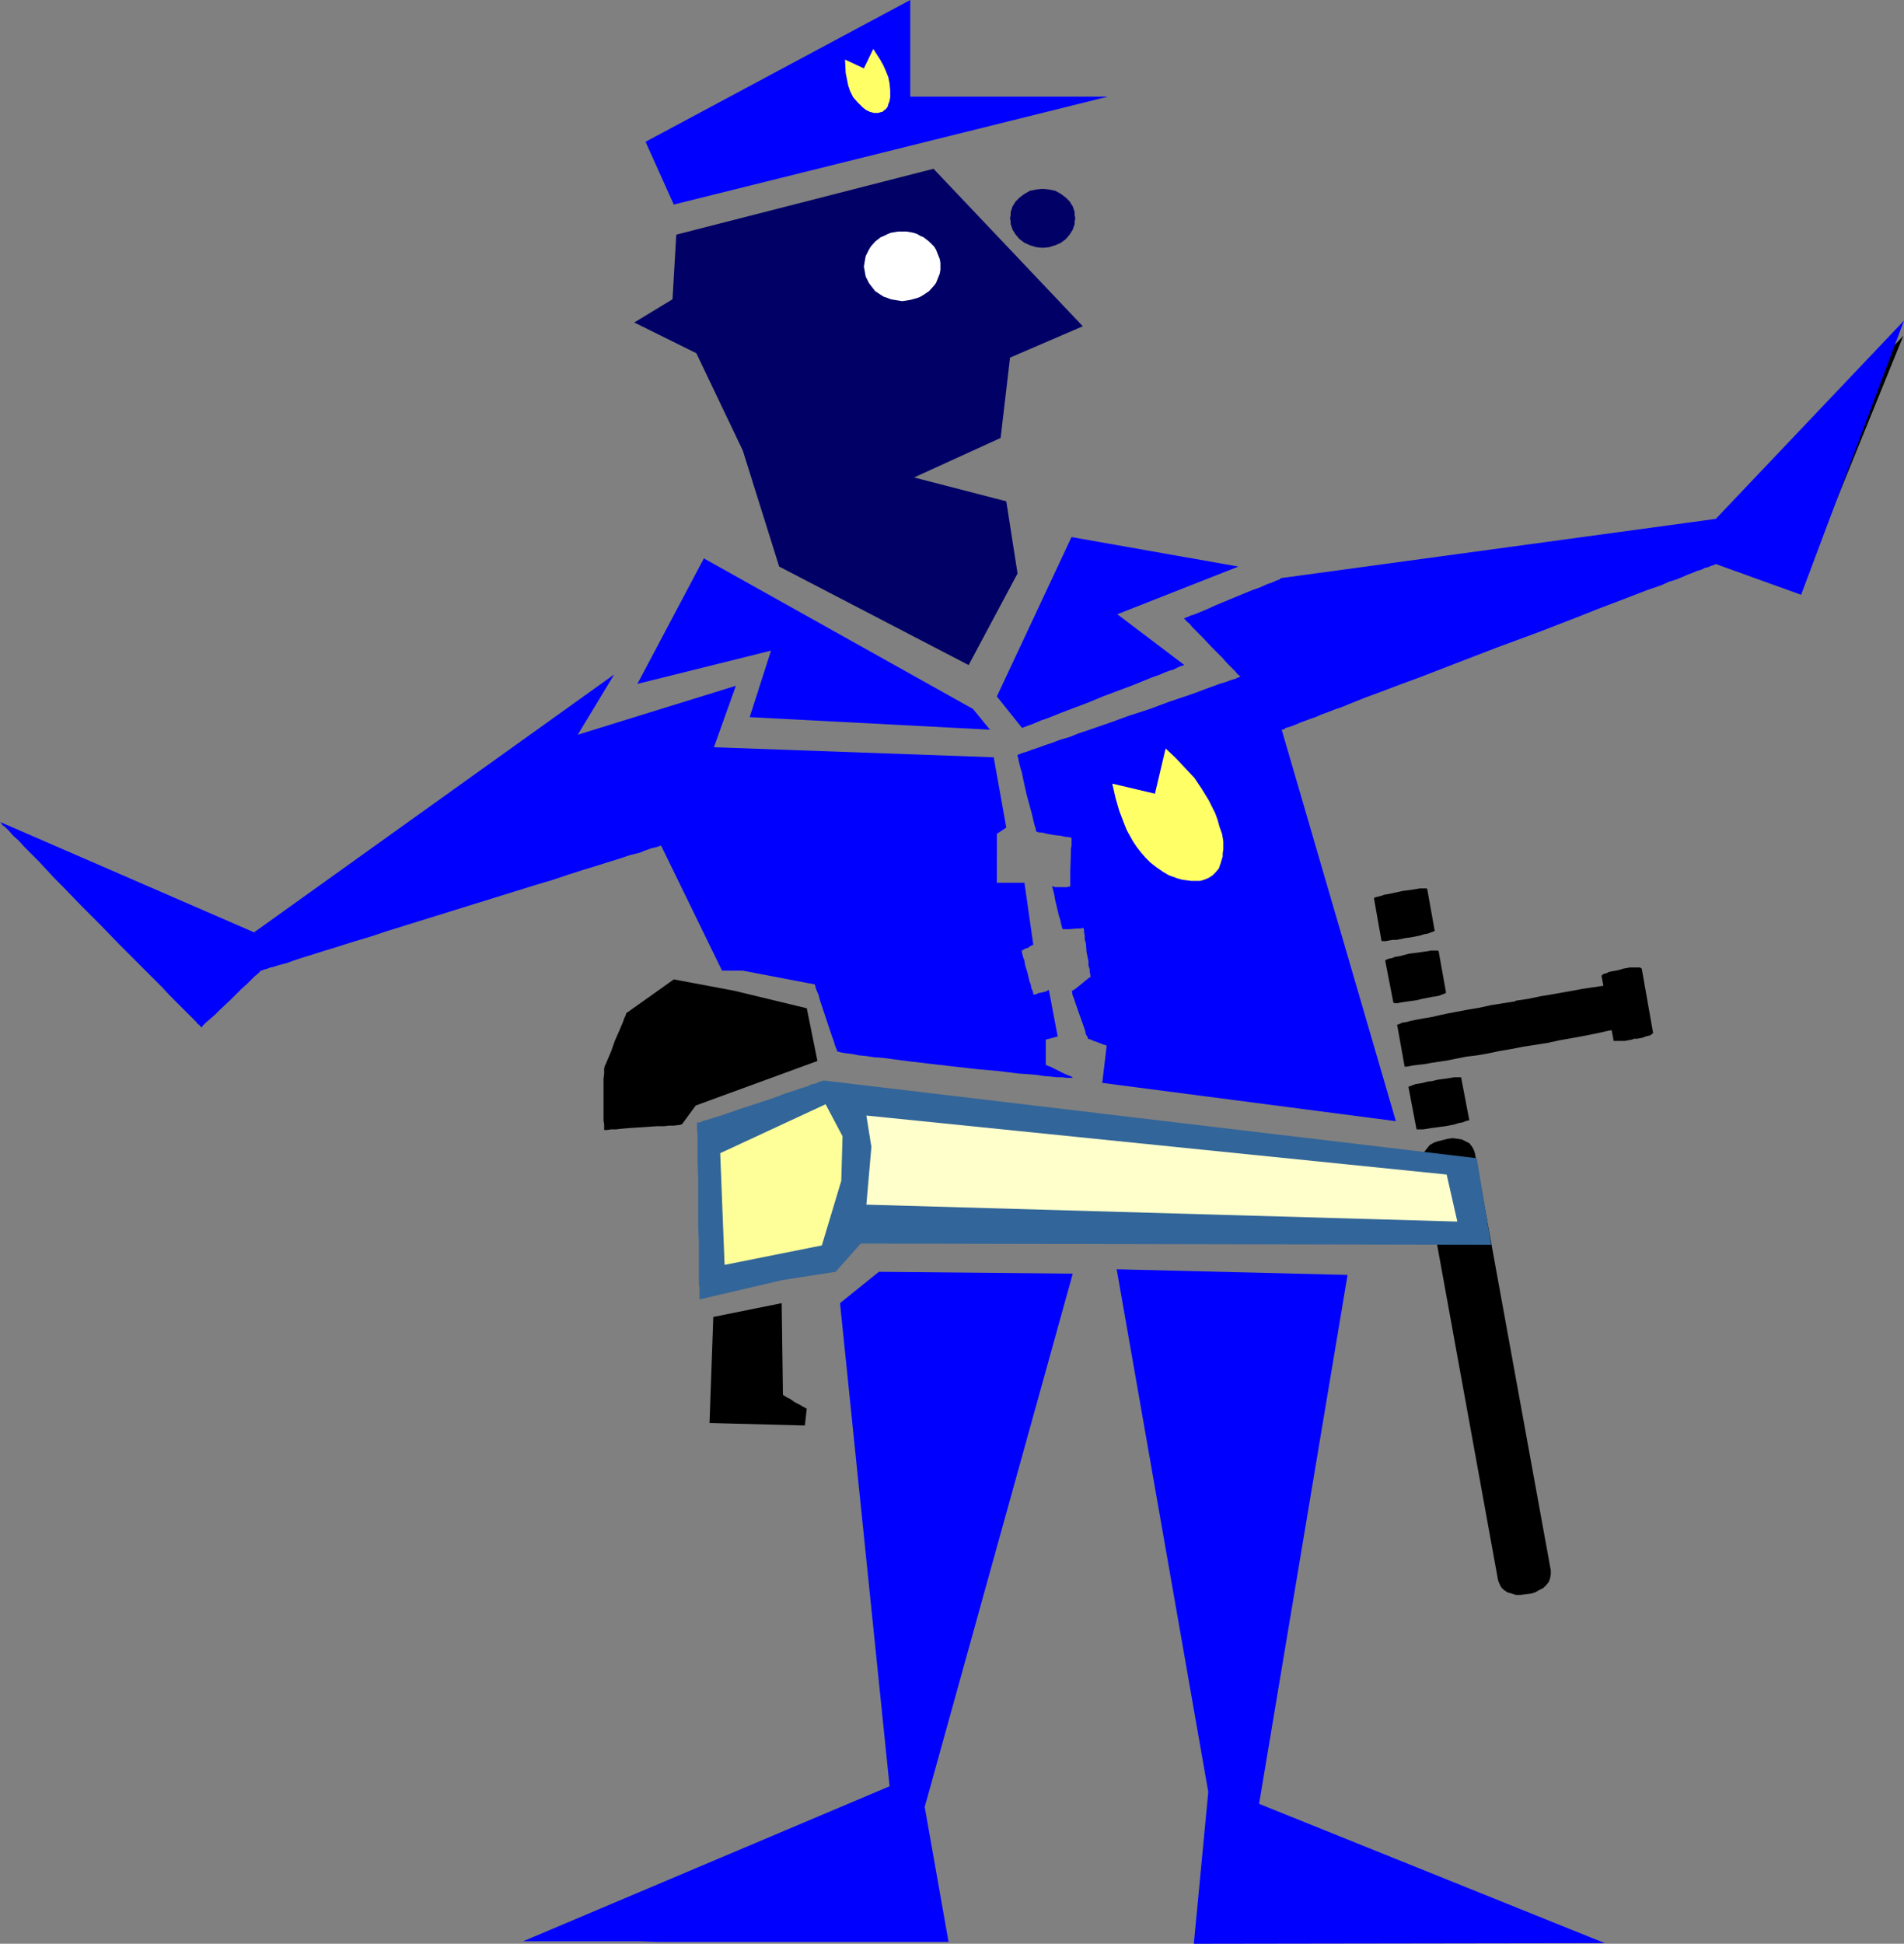 <?xml version="1.0" encoding="UTF-8" standalone="no"?>
<svg
   version="1.0"
   width="129.766mm"
   height="132.448mm"
   id="svg24"
   sodipodi:docname="Police Officer.wmf"
   xmlns:inkscape="http://www.inkscape.org/namespaces/inkscape"
   xmlns:sodipodi="http://sodipodi.sourceforge.net/DTD/sodipodi-0.dtd"
   xmlns="http://www.w3.org/2000/svg"
   xmlns:svg="http://www.w3.org/2000/svg">
  <rect width="100%" height="100%" fill="#808080" stroke="none"/>
  <sodipodi:namedview
     id="namedview24"
     pagecolor="#ffffff"
     bordercolor="#000000"
     borderopacity="0.25"
     inkscape:showpageshadow="2"
     inkscape:pageopacity="0.0"
     inkscape:pagecheckerboard="0"
     inkscape:deskcolor="#d1d1d1"
     inkscape:document-units="mm" />
  <defs
     id="defs1">
    <pattern
       id="WMFhbasepattern"
       patternUnits="userSpaceOnUse"
       width="6"
       height="6"
       x="0"
       y="0" />
  </defs>
  <path
     style="fill:#0000ff;fill-opacity:1;fill-rule:evenodd;stroke:none"
     d="M 173.558,52.677 285.385,24.884 H 234.481 V 0 l -68.195,36.518 z"
     id="path1" />
  <path
     style="fill:#000066;fill-opacity:1;fill-rule:evenodd;stroke:none"
     d="m 240.461,43.466 -66.256,16.966 -0.97,16.643 -9.858,5.979 15.998,7.918 11.958,25.046 9.373,29.893 48.803,25.369 12.605,-23.591 -2.909,-18.582 -23.755,-6.14 22.301,-10.18 2.424,-20.683 18.746,-8.079 z"
     id="path2" />
  <path
     style="fill:#000066;fill-opacity:1;fill-rule:evenodd;stroke:none"
     d="m 268.579,48.637 1.616,0.162 1.616,0.323 1.454,0.808 1.293,0.97 0.97,0.97 0.808,1.293 0.485,1.454 v 0.808 l 0.162,0.808 -0.162,0.808 v 0.646 l -0.485,1.454 -0.808,1.293 -0.97,1.131 -1.293,0.97 -1.454,0.646 -1.616,0.485 -1.616,0.162 -1.616,-0.162 -1.616,-0.485 -1.454,-0.646 -1.293,-0.97 -0.97,-1.131 -0.808,-1.293 -0.485,-1.454 v -0.646 l -0.162,-0.808 0.162,-0.808 v -0.808 l 0.485,-1.454 0.808,-1.293 0.97,-0.97 1.293,-0.97 1.454,-0.808 1.616,-0.323 z"
     id="path3" />
  <path
     style="fill:#ffffff;fill-opacity:1;fill-rule:evenodd;stroke:none"
     d="m 232.381,59.625 h 1.131 l 0.97,0.162 0.808,0.162 0.97,0.323 0.808,0.485 0.808,0.323 1.454,1.131 1.293,1.293 0.485,0.808 0.646,1.616 0.323,0.808 0.162,0.97 v 0.97 0.808 l -0.162,0.97 -0.323,0.808 -0.646,1.616 -0.485,0.646 -1.293,1.454 -1.454,0.97 -0.808,0.485 -0.808,0.323 -1.778,0.485 -0.97,0.162 -1.131,0.162 -0.97,-0.162 -0.97,-0.162 -0.97,-0.162 -0.808,-0.323 -0.97,-0.323 -0.808,-0.485 -1.454,-0.97 -1.131,-1.454 -0.485,-0.646 -0.808,-1.616 -0.162,-0.808 -0.162,-0.97 -0.162,-0.808 0.162,-0.97 0.162,-0.97 0.162,-0.808 0.808,-1.616 0.485,-0.808 1.131,-1.293 1.454,-1.131 0.808,-0.323 0.97,-0.485 0.808,-0.323 0.97,-0.162 0.97,-0.162 z"
     id="path4" />
  <path
     style="fill:#ffff66;fill-opacity:1;fill-rule:evenodd;stroke:none"
     d="m 217.675,15.351 0.162,3.393 0.323,1.616 0.323,1.616 0.485,1.454 0.808,1.616 1.131,1.293 1.293,1.293 0.808,0.646 0.97,0.485 1.131,0.323 h 1.131 l 0.485,-0.162 0.646,-0.162 0.323,-0.323 0.485,-0.323 0.485,-0.646 0.162,-0.646 0.323,-0.808 0.162,-0.97 v -1.777 l -0.162,-1.777 -0.323,-1.616 -0.646,-1.616 -0.646,-1.454 -0.808,-1.454 -1.778,-2.747 -2.424,5.009 -2.424,-1.131 z"
     id="path5" />
  <path
     style="fill:#000000;fill-opacity:1;fill-rule:evenodd;stroke:none"
     d="m 420.321,267.747 0.97,-0.323 v 0.162 l 1.778,-0.323 0.808,-0.323 0.646,-0.162 0.646,-0.162 0.323,-0.323 0.323,-0.162 v -0.162 l -2.909,-16.482 -0.162,-0.162 -0.323,-0.162 h -0.485 -0.485 -0.808 -0.808 l -1.778,0.323 -0.97,0.323 -1.778,0.323 -0.808,0.162 -0.646,0.323 -0.646,0.162 -0.323,0.162 -0.323,0.323 v 0.162 l 3.07,16.482 v 0.162 h 0.323 1.939 0.646 z"
     id="path6" />
  <path
     style="fill:#000000;fill-opacity:1;fill-rule:evenodd;stroke:none"
     d="m 392.526,269.524 h 0.162 l 3.07,-0.485 3.07,-0.485 2.909,-0.646 2.747,-0.485 2.747,-0.485 2.424,-0.485 2.424,-0.485 2.101,-0.485 1.939,-0.323 1.778,-0.485 1.454,-0.162 1.293,-0.323 0.97,-0.323 0.808,-0.162 0.485,-0.162 v 0 l -1.778,-10.826 h -0.646 -0.808 l -0.97,0.323 -1.293,0.162 -1.616,0.162 -1.616,0.323 -2.101,0.323 -2.101,0.323 -2.262,0.323 -2.586,0.485 -2.747,0.485 -2.747,0.485 -2.909,0.485 -3.07,0.646 -3.232,0.485 -0.162,0.162 -3.07,0.485 -3.07,0.485 -2.909,0.646 -2.909,0.485 -2.586,0.485 -2.586,0.485 -2.262,0.485 -2.101,0.485 -1.939,0.323 -1.778,0.323 -1.616,0.323 -1.131,0.323 -1.131,0.162 -0.646,0.323 -0.485,0.162 h -0.162 l 1.939,10.826 h 0.646 l 0.808,-0.162 0.97,-0.162 1.293,-0.162 1.454,-0.162 1.778,-0.323 2.101,-0.323 2.101,-0.323 2.424,-0.485 2.424,-0.485 2.747,-0.323 2.747,-0.485 3.07,-0.646 2.909,-0.485 z"
     id="path7" />
  <path
     style="fill:#000000;fill-opacity:1;fill-rule:evenodd;stroke:none"
     d="m 393.011,410.588 1.293,-0.162 1.131,-0.323 1.131,-0.646 0.97,-0.485 0.808,-0.808 0.646,-0.808 0.323,-0.97 0.162,-0.97 v -0.97 l -19.554,-107.454 -0.323,-0.97 -0.485,-0.808 -0.646,-0.808 -0.97,-0.485 -0.97,-0.485 -1.131,-0.162 -1.131,-0.162 -1.293,0.162 -1.293,0.323 -1.293,0.323 -0.97,0.323 -1.131,0.646 -0.646,0.808 -0.646,0.808 -0.485,0.97 -0.162,0.97 v 0.97 l 19.554,107.616 0.323,0.808 0.485,0.97 0.646,0.646 0.97,0.646 1.131,0.323 0.97,0.323 h 1.293 z"
     id="path8" />
  <path
     style="fill:#000000;fill-opacity:1;fill-rule:evenodd;stroke:none"
     d="m 371.033,290.207 1.293,-0.162 2.424,-0.485 0.97,-0.323 0.97,-0.162 0.808,-0.323 0.485,-0.162 h 0.323 l 0.162,-0.162 -2.101,-10.988 h -0.162 -0.323 -0.485 -0.808 l -0.97,0.162 -0.97,0.162 -1.293,0.162 -1.131,0.162 -1.293,0.323 -1.293,0.162 -1.131,0.323 -0.97,0.162 -0.97,0.162 -0.808,0.323 -0.485,0.162 -0.323,0.162 h -0.162 l 2.101,10.988 h 0.162 0.808 0.808 l 0.97,-0.162 0.97,-0.162 1.293,-0.162 z"
     id="path9" />
  <path
     style="fill:#000000;fill-opacity:1;fill-rule:evenodd;stroke:none"
     d="m 365.054,257.567 1.293,-0.323 2.424,-0.485 1.131,-0.162 0.808,-0.162 0.808,-0.323 0.485,-0.162 0.323,-0.162 0.162,-0.162 -1.939,-10.826 v 0.162 l -0.162,-0.162 h -0.323 -0.646 -0.808 l -0.808,0.162 -1.131,0.162 -2.424,0.323 -1.293,0.162 -2.424,0.646 -1.131,0.162 -0.808,0.323 -0.808,0.162 -0.485,0.162 -0.323,0.162 -0.162,0.162 2.101,10.826 v 0 l 0.485,0.162 h 0.485 l 0.808,-0.162 0.97,-0.162 1.131,-0.162 z"
     id="path10" />
  <path
     style="fill:#000000;fill-opacity:1;fill-rule:evenodd;stroke:none"
     d="m 362.145,241.57 1.293,-0.162 2.424,-0.485 0.97,-0.323 0.97,-0.162 0.808,-0.323 0.485,-0.162 0.323,-0.162 h 0.162 l -1.939,-10.826 -0.162,-0.162 h -0.485 -0.485 -0.808 l -0.97,0.162 -0.97,0.162 -2.424,0.323 -1.454,0.323 -2.262,0.485 -0.97,0.162 -0.97,0.323 -0.646,0.162 -0.646,0.162 -0.323,0.162 h -0.162 l 1.939,10.988 0.162,0.162 h 0.97 l 0.808,-0.162 0.97,-0.162 h 0.97 z"
     id="path11" />
  <path
     style="fill:#000000;fill-opacity:1;fill-rule:evenodd;stroke:none"
     d="M 440.521,140.256 490.294,86.448 463.63,152.052 Z"
     id="path12" />
  <path
     style="fill:#0000ff;fill-opacity:1;fill-rule:evenodd;stroke:none"
     d="m 181.315,143.811 -17.13,32.317 34.421,-8.564 -5.494,17.128 61.893,3.232 -4.363,-5.332 z"
     id="path13" />
  <path
     style="fill:#0000ff;fill-opacity:1;fill-rule:evenodd;stroke:none"
     d="m 276.012,138.317 -19.23,41.043 6.464,8.079 h 0.162 l 0.323,-0.162 0.485,-0.162 0.808,-0.323 0.97,-0.323 1.131,-0.485 1.131,-0.485 1.454,-0.485 1.616,-0.646 1.616,-0.646 3.394,-1.293 3.878,-1.454 3.878,-1.616 3.878,-1.454 3.878,-1.454 3.555,-1.454 1.616,-0.646 1.454,-0.485 1.454,-0.646 1.293,-0.485 1.131,-0.323 0.97,-0.485 0.646,-0.323 0.646,-0.162 0.323,-0.162 h 0.162 l -17.291,-13.088 31.189,-12.28 z"
     id="path14" />
  <path
     style="fill:#0000ff;fill-opacity:1;fill-rule:evenodd;stroke:none"
     d="M 490.455,82.57 441.976,133.631 330.472,148.82 v 0 h -0.323 l -0.323,0.162 -0.323,0.323 -0.646,0.162 -0.646,0.323 -0.808,0.323 -0.97,0.323 -1.778,0.808 -2.262,0.808 -4.686,1.939 -4.686,1.939 -2.101,0.97 -1.939,0.808 -0.808,0.323 -0.808,0.323 -0.646,0.162 -0.646,0.323 -0.485,0.162 -0.323,0.162 h -0.162 v 0 0.162 0.162 l 0.323,0.162 0.162,0.323 0.808,0.646 0.808,0.97 1.131,1.131 1.293,1.293 2.586,2.747 2.747,2.747 1.131,1.293 1.131,1.131 0.97,0.97 0.646,0.808 0.323,0.162 0.162,0.323 h 0.162 v 0.162 0 h -0.162 l -0.485,0.162 -0.646,0.323 -1.131,0.323 -1.293,0.485 -1.616,0.485 -1.778,0.646 -1.778,0.646 -2.101,0.808 -2.262,0.808 -2.424,0.808 -2.424,0.808 -5.171,1.939 -5.494,1.777 -5.333,1.939 -5.171,1.777 -2.424,0.808 -2.424,0.97 -2.262,0.646 -2.101,0.808 -1.939,0.646 -1.778,0.646 -1.454,0.485 -1.293,0.485 -1.131,0.323 -0.808,0.323 -0.323,0.162 h -0.162 v 0 0 0.323 0.162 l 0.162,0.323 0.162,0.97 0.323,1.293 0.485,1.616 0.323,1.616 0.808,3.716 0.97,3.555 0.485,1.777 0.323,1.454 0.323,1.293 0.323,0.97 v 0.323 l 0.162,0.323 v 0.162 0 0 h 0.323 l 0.485,0.162 h 0.646 l 1.293,0.323 1.778,0.323 1.616,0.162 1.454,0.323 h 0.646 l 0.485,0.162 h 0.162 0.162 v 0.162 0.323 1.616 l -0.162,0.808 v 1.131 l -0.162,4.686 v 0.97 0.97 1.939 h -0.323 l -0.485,0.162 h -3.07 l -0.485,-0.162 h -0.323 v 0.162 l 0.162,0.323 0.162,0.646 0.162,0.646 0.162,0.808 0.162,0.97 0.97,4.04 0.323,0.97 0.162,0.808 0.162,0.646 0.162,0.646 0.162,0.323 v 0 h 0.162 0.646 0.808 l 2.101,-0.162 h 0.808 l 0.646,-0.162 h 0.162 v 0 0.162 l 0.162,0.323 v 0.646 l 0.162,0.808 v 0.97 l 0.323,1.131 0.162,2.262 0.485,2.262 v 1.131 l 0.323,0.97 v 0.808 l 0.162,0.485 v 0.485 l 0.162,0.162 h -0.162 l -0.162,0.162 -0.323,0.162 -0.162,0.162 -0.808,0.646 -0.97,0.808 -0.808,0.646 -0.808,0.646 -0.323,0.162 -0.323,0.162 v 0.162 h -0.162 l 0.162,0.162 v 0.323 l 0.162,0.646 0.323,0.808 0.323,0.97 0.323,0.97 0.808,2.262 0.808,2.262 0.323,0.97 0.323,0.97 0.162,0.808 0.323,0.485 0.162,0.323 v 0.162 0 l 0.162,0.162 0.646,0.162 0.646,0.323 0.97,0.323 0.808,0.323 0.808,0.323 0.646,0.162 0.162,0.162 v 0 l -1.131,9.534 75.629,9.857 -29.411,-100.829 v 0 h 0.323 l 0.323,-0.162 0.485,-0.323 0.646,-0.162 0.97,-0.323 0.808,-0.323 1.131,-0.485 1.293,-0.485 1.293,-0.485 1.454,-0.485 1.454,-0.646 1.778,-0.646 1.616,-0.646 1.939,-0.646 1.939,-0.808 4.04,-1.616 4.363,-1.616 4.686,-1.777 4.848,-1.777 5.01,-1.939 5.01,-1.939 10.504,-4.04 10.504,-3.878 5.01,-1.939 5.01,-1.939 4.848,-1.939 4.686,-1.777 4.202,-1.616 4.202,-1.616 1.939,-0.646 1.778,-0.646 1.778,-0.808 1.616,-0.485 1.616,-0.646 1.454,-0.646 1.293,-0.485 1.131,-0.485 1.131,-0.323 0.97,-0.485 0.808,-0.162 0.646,-0.323 0.646,-0.162 0.323,-0.162 0.323,-0.162 v 0 l 21.978,7.918 z"
     id="path15" />
  <path
     style="fill:#000000;fill-opacity:1;fill-rule:evenodd;stroke:none"
     d="m 210.565,273.241 -31.35,11.473 -3.555,4.848 h -0.162 l -0.323,0.162 h -0.323 l -1.131,0.162 h -1.293 l -1.454,0.162 h -1.778 l -7.272,0.485 -1.778,0.162 -1.454,0.162 h -1.293 l -0.97,0.162 h -0.323 -0.485 v -1.454 l -0.162,-0.97 v -10.826 l 0.162,-1.131 v -1.454 0 0 l 0.162,-0.646 0.323,-0.646 0.323,-0.808 0.485,-1.131 0.485,-1.131 0.97,-2.747 1.131,-2.585 0.485,-1.131 0.485,-1.131 0.323,-0.97 0.323,-0.646 0.162,-0.485 v 0 -0.162 l 12.282,-8.726 15.514,2.909 18.746,4.524 z"
     id="path16" />
  <path
     style="fill:#326599;fill-opacity:1;fill-rule:evenodd;stroke:none"
     d="m 179.537,289.076 h 0.162 0.485 l 0.485,-0.162 0.646,-0.323 0.808,-0.162 0.97,-0.323 0.97,-0.323 1.131,-0.323 2.424,-0.808 2.747,-0.97 5.979,-1.939 2.909,-0.97 2.909,-1.131 2.586,-0.808 1.293,-0.485 1.131,-0.323 0.97,-0.323 0.97,-0.485 0.97,-0.162 0.646,-0.323 0.485,-0.162 0.485,-0.162 h 0.323 v -0.162 l 168.387,20.037 3.717,22.299 -162.408,-0.323 -6.464,7.271 -13.574,2.101 -21.493,5.009 v -2.909 l -0.162,-1.131 v -6.463 -3.878 l -0.162,-4.04 v -4.363 -4.201 -4.201 l -0.162,-3.716 v -3.555 -1.454 -2.585 l -0.162,-1.131 v -1.454 -0.323 z"
     id="path17" />
  <path
     style="fill:#ffff99;fill-opacity:1;fill-rule:evenodd;stroke:none"
     d="m 185.517,296.994 27.149,-12.604 4.363,8.241 -0.323,11.473 -5.01,16.643 -25.048,5.009 z"
     id="path18" />
  <path
     style="fill:#000000;fill-opacity:1;fill-rule:evenodd;stroke:none"
     d="m 183.739,339.167 17.614,-3.555 0.323,23.591 v 0 l 0.162,0.162 0.323,0.162 0.485,0.323 0.97,0.485 1.131,0.808 0.97,0.485 1.131,0.646 0.323,0.162 0.323,0.162 0.162,0.162 h 0.162 l -0.485,4.363 -24.563,-0.646 z"
     id="path19" />
  <path
     style="fill:#0000ff;fill-opacity:1;fill-rule:evenodd;stroke:none"
     d="m 216.382,335.612 10.019,-8.079 49.934,0.485 -38.138,137.347 6.141,34.741 h -44.602 -10.181 -20.038 l -4.848,-0.162 h -23.917 -1.293 -4.686 L 229.149,460.033 Z"
     id="path20" />
  <path
     style="fill:#0000ff;fill-opacity:1;fill-rule:evenodd;stroke:none"
     d="m 287.648,326.887 59.469,1.454 -22.786,136.216 89.041,35.872 -105.848,0.162 3.717,-39.104 z"
     id="path21" />
  <path
     style="fill:#ffffcc;fill-opacity:1;fill-rule:evenodd;stroke:none"
     d="m 223.169,287.298 1.293,8.079 -1.293,14.866 152.227,4.363 -2.747,-12.119 z"
     id="path22" />
  <path
     style="fill:#0000ff;fill-opacity:1;fill-rule:evenodd;stroke:none"
     d="M 158.206,173.704 65.448,240.116 0,211.677 v 0 l 0.162,0.162 0.162,0.162 0.162,0.323 0.323,0.323 0.485,0.323 0.97,0.97 1.131,1.293 1.454,1.293 1.454,1.616 1.778,1.777 1.939,1.939 1.939,2.101 2.101,2.262 2.262,2.262 4.686,4.848 4.848,4.848 4.848,5.009 4.686,4.686 2.262,2.262 2.101,2.101 2.101,2.101 1.778,1.939 1.778,1.777 1.616,1.616 1.454,1.454 1.131,1.131 0.97,0.97 0.323,0.485 0.323,0.162 0.323,0.323 0.162,0.323 h 0.162 v 0 0 h 0.162 l 0.162,-0.323 0.323,-0.323 0.646,-0.646 0.97,-0.808 1.293,-1.131 1.293,-1.293 2.747,-2.585 2.747,-2.747 1.293,-1.131 1.131,-1.131 0.97,-0.97 0.808,-0.646 0.323,-0.323 0.162,-0.162 0.162,-0.162 v -0.162 0 h 0.323 l 0.323,-0.162 0.485,-0.162 0.646,-0.162 0.808,-0.323 0.808,-0.162 0.97,-0.323 1.131,-0.323 1.293,-0.323 1.293,-0.485 1.454,-0.485 1.454,-0.485 1.616,-0.485 3.555,-1.131 3.717,-1.131 4.04,-1.293 4.363,-1.293 4.363,-1.454 4.686,-1.454 4.686,-1.454 19.23,-5.979 4.686,-1.454 4.686,-1.454 4.363,-1.293 4.363,-1.454 4.04,-1.293 3.717,-1.131 3.555,-1.131 1.616,-0.485 1.454,-0.485 1.454,-0.485 1.293,-0.323 1.293,-0.323 1.131,-0.485 0.97,-0.323 0.808,-0.323 0.808,-0.162 0.646,-0.162 0.485,-0.162 0.323,-0.162 h 0.323 v 0 l 15.675,32.155 h 5.333 l 18.584,3.555 v 0 0.162 l 0.162,0.323 v 0.323 l 0.323,0.808 0.485,1.131 0.323,1.293 0.485,1.454 2.101,6.302 0.485,1.454 0.485,1.293 0.323,1.131 0.323,0.808 0.162,0.323 v 0.323 l 0.162,0.162 v 0 h 0.162 l 0.485,0.162 0.808,0.162 1.131,0.162 1.293,0.162 1.616,0.323 1.778,0.162 2.101,0.323 2.262,0.162 2.424,0.323 2.424,0.323 2.586,0.323 5.494,0.646 11.312,1.293 5.494,0.485 2.586,0.323 2.586,0.323 2.424,0.162 2.101,0.162 2.101,0.323 1.939,0.162 1.454,0.162 h 1.454 l 1.131,0.162 h 1.293 l 0.162,-0.162 v 0 l -0.323,-0.162 -0.323,-0.162 -0.485,-0.162 -1.131,-0.485 -2.586,-1.293 -0.97,-0.485 -0.485,-0.162 -0.323,-0.162 -0.323,-0.162 v 0 -6.463 l 3.07,-0.808 -2.262,-11.957 h -0.162 l -0.485,0.323 -0.646,0.162 -0.646,0.162 -0.808,0.162 -0.646,0.323 h -0.323 -0.323 v 0 -0.323 l -0.162,-0.646 -0.323,-0.646 -0.162,-0.97 -0.323,-0.808 -0.485,-2.101 -0.646,-2.101 -0.162,-1.131 -0.323,-0.808 -0.162,-0.646 -0.162,-0.646 v -0.323 l -0.162,-0.162 h 0.162 l 0.323,-0.162 0.485,-0.323 0.646,-0.162 0.97,-0.646 0.485,-0.162 v -0.162 l -2.262,-15.835 h -7.11 V 214.747 l 2.424,-1.616 -3.232,-18.098 -72.074,-2.585 5.656,-15.835 -40.723,12.604 z"
     id="path23" />
  <path
     style="fill:#ffff66;fill-opacity:1;fill-rule:evenodd;stroke:none"
     d="m 286.516,201.82 0.808,3.555 0.97,3.393 1.293,3.393 0.646,1.616 0.808,1.454 0.808,1.454 0.97,1.454 1.131,1.454 1.131,1.293 1.293,1.293 1.454,1.131 1.616,1.131 1.616,0.97 2.262,0.808 1.131,0.323 1.131,0.162 1.293,0.162 h 1.131 1.131 l 1.131,-0.323 1.131,-0.485 0.97,-0.646 0.808,-0.808 0.808,-0.97 0.485,-1.454 0.485,-1.616 v -0.808 l 0.162,-0.97 v -2.101 l -0.323,-1.939 -0.646,-1.777 -0.485,-1.777 -0.646,-1.777 -0.808,-1.616 -0.808,-1.616 -1.778,-2.909 -1.939,-2.909 -2.424,-2.585 -2.424,-2.585 -2.586,-2.424 -2.747,11.634 z"
     id="path24" />
</svg>
